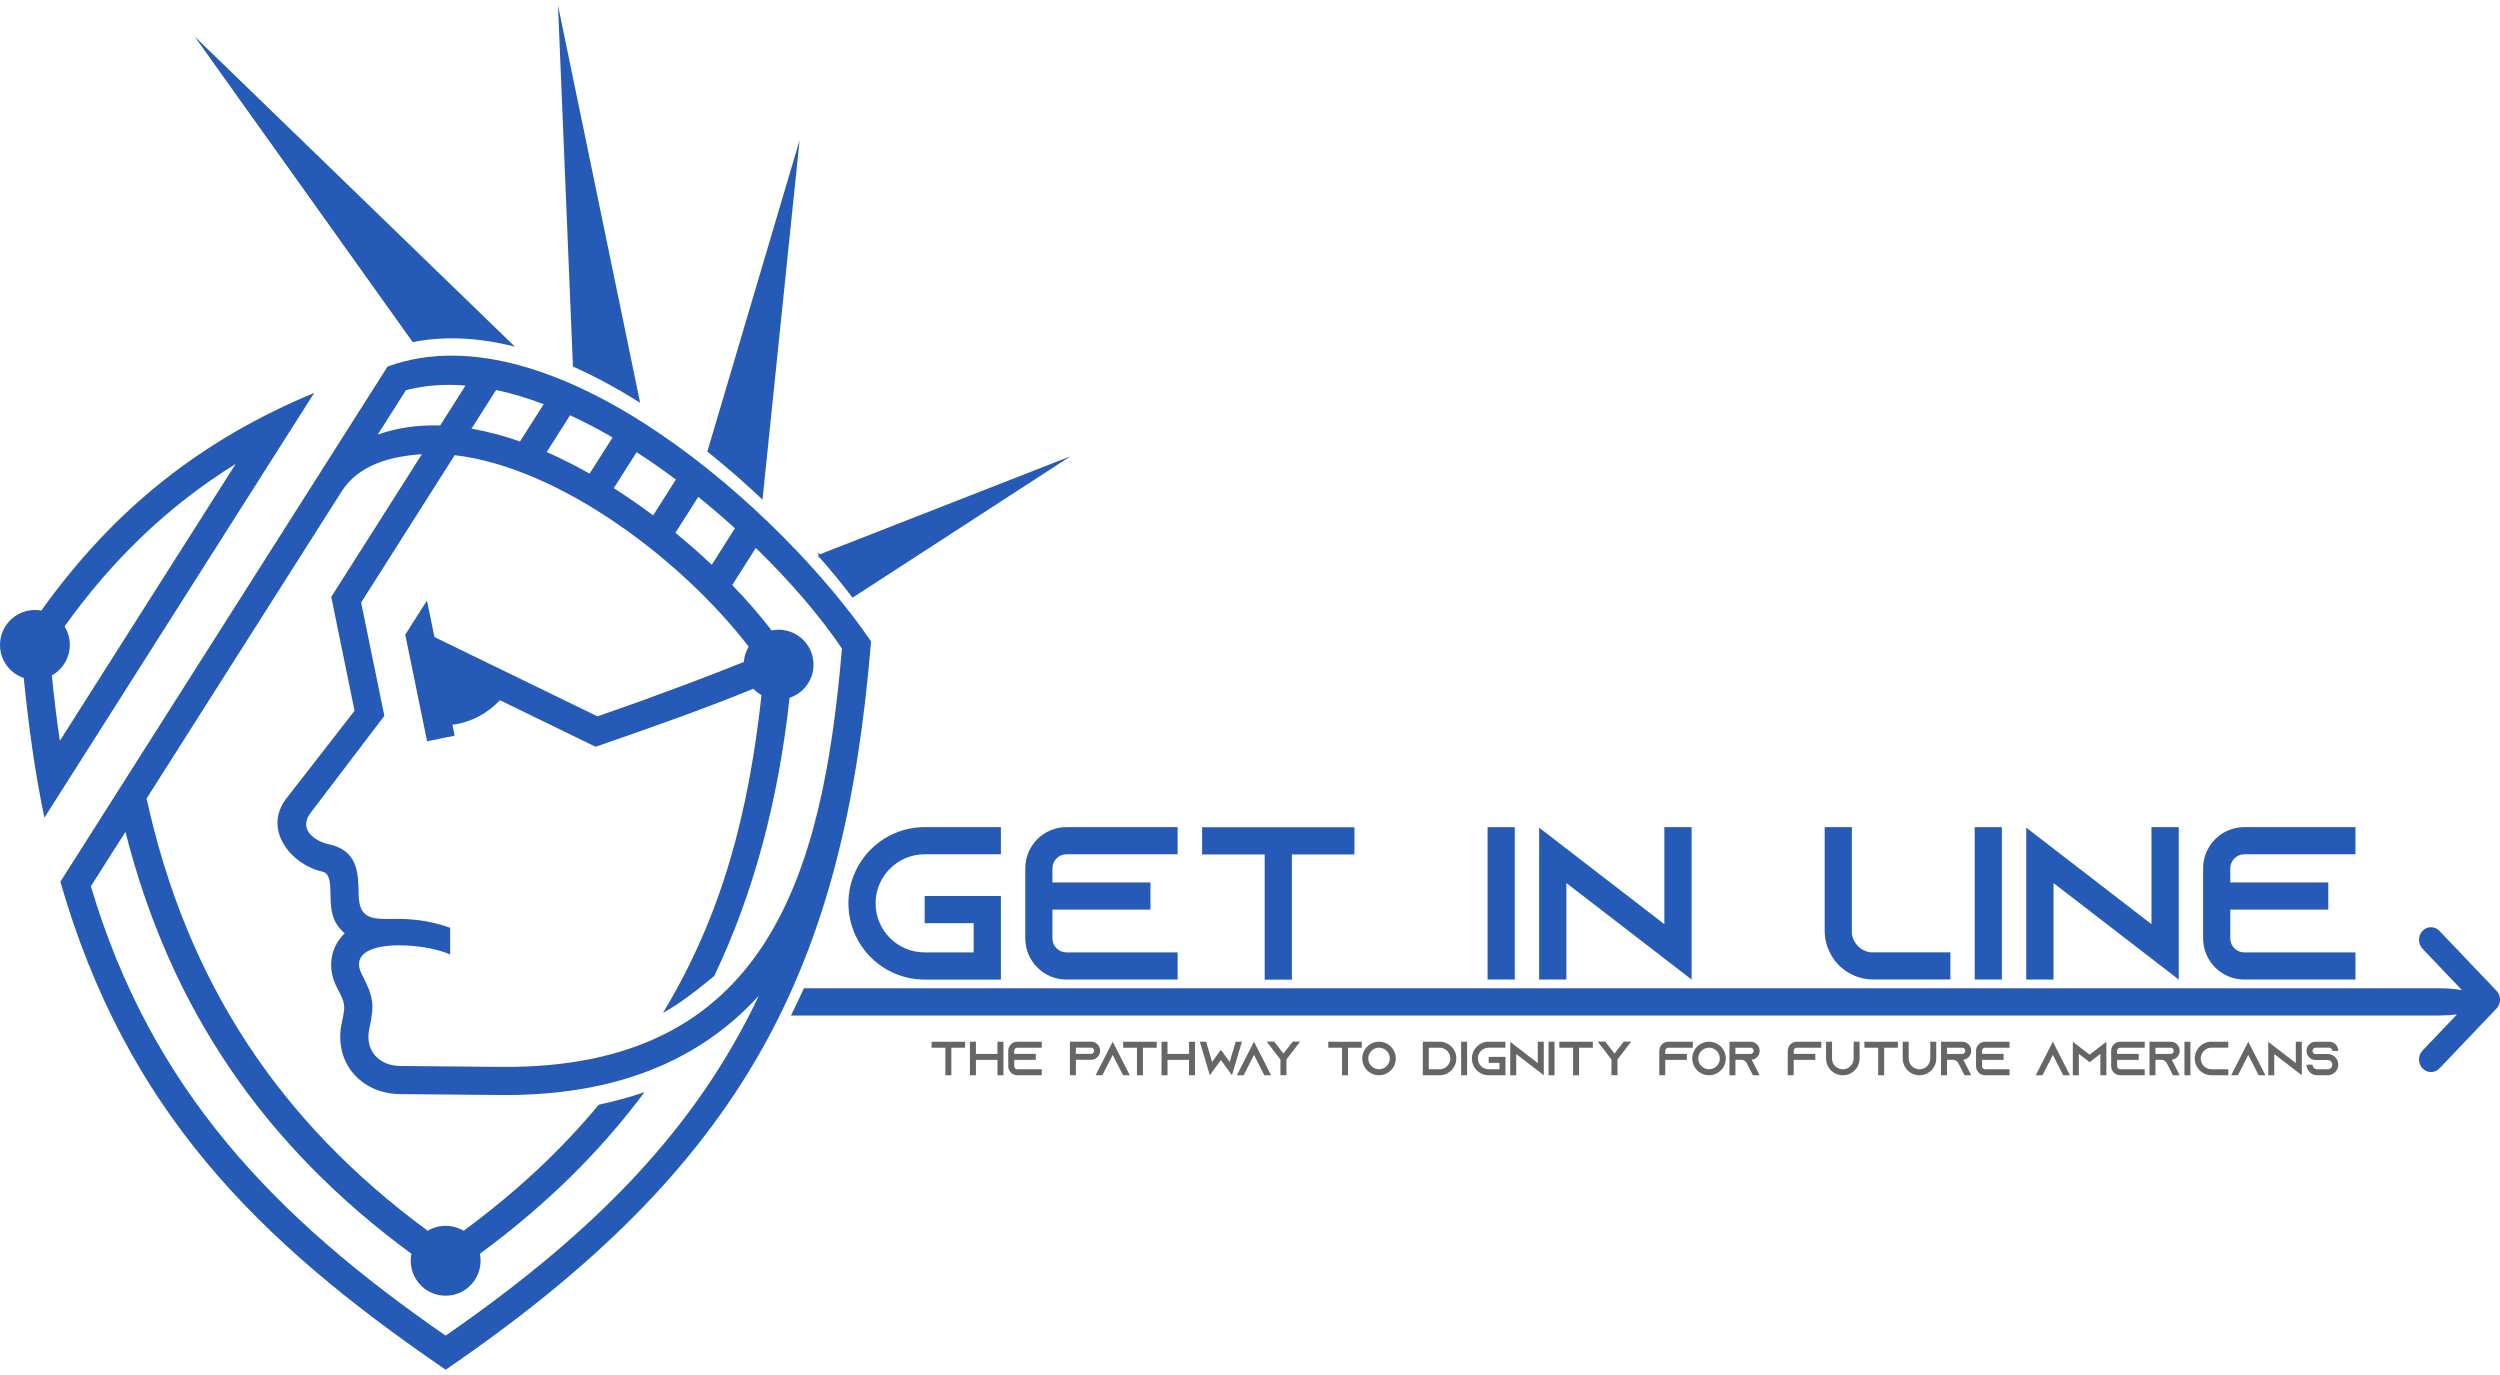 <?xml version="1.0" encoding="UTF-8"?><svg id="Layer_1" xmlns="http://www.w3.org/2000/svg" viewBox="0 0 1000 550"><defs><style>.cls-1{stroke:#255ab7;stroke-miterlimit:10;}.cls-1,.cls-2{fill-rule:evenodd;}.cls-1,.cls-2,.cls-3{fill:#255ab7;}.cls-4{fill:#666;}</style></defs><path class="cls-3" d="M350.24,361.34c0,10.83,8.8,19.62,19.62,19.62h19.61v-11.68h-19.61v-10.87h30.49v33.42h-30.49c-16.84,0-30.49-13.65-30.49-30.49s13.65-30.49,30.49-30.49h30.49v10.86h-30.49c-10.83,0-19.62,8.8-19.62,19.62Z"/><path class="cls-3" d="M420.97,347.33v5.65h39.21v10.86h-39.21v11.51c0,3.08,2.5,5.61,5.58,5.61h44.5v10.86h-44.5c-9.09,0-16.44-7.39-16.44-16.47v-28.02c0-9.09,7.35-16.47,16.44-16.47h44.5v10.86h-44.5c-3.08,0-5.58,2.54-5.58,5.61Z"/><path class="cls-3" d="M541.78,330.91v10.87h-25.03v50.07h-10.87v-50.07h-25.03v-10.87h60.94Z"/><path class="cls-3" d="M595.03,391.81v-60.94h10.87v60.94h-10.87Z"/><path class="cls-3" d="M676.64,330.85v60.97l-10.9-8.4-39.18-30.2v38.6h-10.9v-60.75l10.9,8.4,39.18,30.2v-38.81h10.9Z"/><path class="cls-3" d="M780.16,380.93v10.86h-30.88c-3.08,0-5.97-.72-8.54-1.99-3.87-1.88-6.99-5-8.83-8.87-1.3-2.57-2.03-5.47-2.03-8.54v-41.53h10.86v42.62c.51,3.87,3.58,6.95,7.46,7.46h31.97Z"/><path class="cls-3" d="M789.88,391.81v-60.94h10.87v60.94h-10.87Z"/><path class="cls-3" d="M871.49,330.85v60.97l-10.9-8.4-39.18-30.2v38.6h-10.9v-60.75l10.9,8.4,39.18,30.2v-38.81h10.9Z"/><path class="cls-3" d="M892.11,347.33v5.65h39.21v10.86h-39.21v11.51c0,3.08,2.5,5.61,5.58,5.61h44.5v10.86h-44.5c-9.09,0-16.44-7.39-16.44-16.47v-28.02c0-9.09,7.35-16.47,16.44-16.47h44.5v10.86h-44.5c-3.08,0-5.58,2.54-5.58,5.61Z"/><path class="cls-4" d="M386.05,416.7v2.39h-5.51v11.02h-2.39v-11.02h-5.51v-2.39h13.41Z"/><path class="cls-4" d="M401.38,416.69v13.41h-2.39v-6.15h-8.62v6.15h-2.39v-13.41h2.39v4.87h8.62v-4.86h2.39Z"/><path class="cls-4" d="M405.69,420.31v1.24h8.63v2.39h-8.63v2.53c0,.68.55,1.24,1.23,1.24h9.79v2.39h-9.79c-2,0-3.62-1.62-3.62-3.62v-6.17c0-2,1.62-3.62,3.62-3.62h9.79v2.39h-9.79c-.68,0-1.23.56-1.23,1.23Z"/><path class="cls-4" d="M440.04,420.3c0,1.47-.87,2.73-2.12,3.3-.33.15-.68.25-1.04.29-.03,0-.07,0-.1,0v.02h-6.42v6.17h-2.39v-13.42h0s8.46,0,8.46,0c1,0,1.9.41,2.56,1.06.65.66,1.06,1.57,1.06,2.57ZM437.65,420.3c0-.44-.23-.74-.37-.88-.16-.15-.44-.35-.86-.35h-6.07v2.47h6.07c.17,0,.34-.03.5-.11.45-.2.72-.64.72-1.12Z"/><path class="cls-4" d="M451.91,430.1h-2.68l-1.23-2.4-2.92-5.74-2.92,5.74-1.23,2.4h-2.69l1.22-2.4,5.62-11.02,5.62,11.02,1.22,2.4Z"/><path class="cls-4" d="M462.68,416.7v2.39h-5.51v11.02h-2.39v-11.02h-5.51v-2.39h13.41Z"/><path class="cls-4" d="M478.01,416.69v13.41h-2.39v-6.15h-8.62v6.15h-2.39v-13.41h2.39v4.87h8.62v-4.86h2.39Z"/><path class="cls-4" d="M493.64,427.21h0s-.86,2.9-.86,2.9h0s0,0,0,0l-1.77-2.45h0s-2.66-3.66-2.66-3.66l-2.65,3.66-1.77,2.44h0s0,0,0,0l-.86-2.88-3.13-10.53h2.49l2.41,8.09h0s0,0,0,0l2.04-2.82.39-.54,1.08-1.5,1.09,1.5.39.54,2.04,2.82,2.41-8.08h2.49l-3.13,10.52Z"/><path class="cls-4" d="M508.42,430.1h-2.68l-1.23-2.4-2.92-5.74-2.92,5.74-1.23,2.4h-2.69l1.22-2.4,5.62-11.02,5.62,11.02,1.22,2.4Z"/><path class="cls-4" d="M520.06,416.66h0s-5.19,6.73-5.19,6.73h0s-.29.37-.29.37v6.33h-2.4v-6.29l-.32-.41h0s-5.19-6.74-5.19-6.74h3.02l3.69,4.78,3.69-4.78h3.01ZM506.65,430.09h.03l-.03.04v-.04ZM520.03,430.09h.02v.03l-.02-.03Z"/><path class="cls-4" d="M544.72,416.7v2.39h-5.51v11.02h-2.39v-11.02h-5.51v-2.39h13.41Z"/><path class="cls-4" d="M558.32,423.39c0,3.7-3,6.71-6.71,6.71s-6.7-3-6.7-6.71,3-6.71,6.7-6.71,6.71,3,6.71,6.71ZM555.93,423.39c0-2.38-1.94-4.32-4.32-4.32s-4.31,1.94-4.31,4.32,1.93,4.31,4.31,4.31,4.32-1.93,4.32-4.31Z"/><path class="cls-4" d="M582.53,423.39c0,1.64-.59,3.16-1.59,4.32-.12.14-.25.29-.38.42-1.21,1.22-2.88,1.97-4.73,1.97h-6.71v-13.41h6.71c3.7,0,6.7,3,6.7,6.7ZM580.14,423.39c0-2.37-1.94-4.31-4.31-4.31h-4.32v8.63h4.32c2.37,0,4.31-1.94,4.31-4.32Z"/><path class="cls-4" d="M584.45,430.1v-13.41h2.39v13.41h-2.39Z"/><path class="cls-4" d="M591.15,423.39c0,2.38,1.94,4.32,4.32,4.32h4.32v-2.57h-4.32v-2.39h6.71v7.35h-6.71c-3.71,0-6.71-3-6.71-6.71s3-6.71,6.71-6.71h6.71v2.39h-6.71c-2.38,0-4.32,1.94-4.32,4.32Z"/><path class="cls-4" d="M617.51,416.69v13.42l-2.4-1.85-8.62-6.64v8.49h-2.4v-13.37l2.4,1.85,8.62,6.64v-8.54h2.4Z"/><path class="cls-4" d="M619.42,430.1v-13.41h2.39v13.41h-2.39Z"/><path class="cls-4" d="M637.14,416.7v2.39h-5.51v11.02h-2.39v-11.02h-5.51v-2.39h13.41Z"/><path class="cls-4" d="M652.47,416.66h0s-5.19,6.73-5.19,6.73h0s-.29.37-.29.37v6.33h-2.4v-6.29l-.32-.41h0s-5.19-6.74-5.19-6.74h3.02l3.69,4.78,3.69-4.78h3.01ZM639.06,430.09h.03l-.03.04v-.04ZM652.45,430.09h.02v.03l-.02-.03Z"/><path class="cls-4" d="M677.13,416.69v2.39h-9.79c-.68,0-1.23.56-1.23,1.23v1.24h8.63v2.39h-8.64v6.15h-2.38v-9.78c0-2,1.62-3.62,3.62-3.62h9.79Z"/><path class="cls-4" d="M690.32,423.39c0,3.7-3,6.71-6.71,6.71s-6.7-3-6.7-6.71,3-6.71,6.7-6.71,6.71,3,6.71,6.71ZM687.93,423.39c0-2.38-1.94-4.32-4.32-4.32s-4.31,1.94-4.31,4.32,1.93,4.31,4.31,4.31,4.32-1.93,4.32-4.31Z"/><path class="cls-4" d="M702.63,427.7l1.22,2.4h-2.68l-1.23-2.4-1.28-2.51-.06-.11c-.41-.68-1.17-1.15-2.04-1.15h-2.39v6.17h-2.39v-13.42h8.46c1,0,1.9.41,2.56,1.06.65.66,1.06,1.57,1.06,2.57,0,1.47-.87,2.73-2.12,3.3-.33.15-.68.25-1.04.29h0l1.94,3.8ZM700.24,421.55c.17,0,.34-.03.5-.11.45-.2.72-.64.72-1.12,0-.44-.23-.74-.37-.88-.16-.15-.44-.35-.86-.35h-6.07v2.47h6.07Z"/><path class="cls-4" d="M728.51,416.69v2.39h-9.79c-.68,0-1.23.56-1.23,1.23v1.24h8.63v2.39h-8.64v6.15h-2.38v-9.78c0-2,1.62-3.62,3.62-3.62h9.79Z"/><path class="cls-4" d="M743.84,416.69v6.71c0,3.7-3,6.71-6.71,6.71s-6.71-3-6.71-6.71v-6.71h2.39v6.71c0,2.38,1.94,4.32,4.32,4.32s4.32-1.94,4.32-4.32v-6.71h2.39Z"/><path class="cls-4" d="M759.17,416.7v2.39h-5.51v11.02h-2.39v-11.02h-5.51v-2.39h13.41Z"/><path class="cls-4" d="M774.5,416.69v6.71c0,3.7-3,6.71-6.71,6.71s-6.71-3-6.71-6.71v-6.71h2.39v6.71c0,2.38,1.94,4.32,4.32,4.32s4.32-1.94,4.32-4.32v-6.71h2.39Z"/><path class="cls-4" d="M787.27,427.7l1.22,2.4h-2.68l-1.23-2.4-1.28-2.51-.06-.11c-.41-.68-1.17-1.15-2.04-1.15h-2.39v6.17h-2.39v-13.42h8.46c1,0,1.9.41,2.56,1.06.65.66,1.06,1.57,1.06,2.57,0,1.47-.87,2.73-2.12,3.3-.33.15-.68.25-1.04.29h0l1.94,3.8ZM784.88,421.55c.17,0,.34-.03.5-.11.45-.2.72-.64.72-1.12,0-.44-.23-.74-.37-.88-.16-.15-.44-.35-.86-.35h-6.07v2.47h6.07Z"/><path class="cls-4" d="M792.8,420.31v1.24h8.63v2.39h-8.63v2.53c0,.68.55,1.24,1.23,1.24h9.79v2.39h-9.79c-2,0-3.62-1.62-3.62-3.62v-6.17c0-2,1.62-3.62,3.62-3.62h9.79v2.39h-9.79c-.68,0-1.23.56-1.23,1.23Z"/><path class="cls-4" d="M827.97,430.1h-2.68l-1.23-2.4-2.92-5.74-2.92,5.74-1.23,2.4h-2.69l1.22-2.4,5.62-11.02,5.62,11.02,1.22,2.4Z"/><path class="cls-4" d="M842.55,416.69v13.42h-2.4v-8.54l-2.35,1.81-1.96,1.51-1.96-1.51-2.35-1.81v8.54h-2.4v-13.42l2.4,1.85,4.31,3.32,4.31-3.32,2.4-1.85Z"/><path class="cls-4" d="M846.86,420.31v1.24h8.63v2.39h-8.63v2.53c0,.68.55,1.24,1.23,1.24h9.79v2.39h-9.79c-2,0-3.62-1.62-3.62-3.62v-6.17c0-2,1.62-3.62,3.62-3.62h9.79v2.39h-9.79c-.68,0-1.23.56-1.23,1.23Z"/><path class="cls-4" d="M870.65,427.7l1.22,2.4h-2.68l-1.23-2.4-1.28-2.51-.06-.11c-.41-.68-1.17-1.15-2.04-1.15h-2.39v6.17h-2.39v-13.42h8.46c1,0,1.9.41,2.56,1.06.65.66,1.06,1.57,1.06,2.57,0,1.47-.87,2.73-2.12,3.3-.33.15-.68.25-1.04.29h0l1.94,3.8ZM868.26,421.55c.17,0,.34-.03.5-.11.45-.2.72-.64.72-1.12,0-.44-.23-.74-.37-.88-.16-.15-.44-.35-.86-.35h-6.07v2.47h6.07Z"/><path class="cls-4" d="M873.78,430.1v-13.41h2.39v13.41h-2.39Z"/><path class="cls-4" d="M880.29,423.39c0,2.38,1.94,4.32,4.32,4.32h6.71v2.39h-6.71c-3.7,0-6.71-3-6.71-6.71s3-6.71,6.71-6.71h6.71v2.39h-6.71c-2.38,0-4.32,1.94-4.32,4.32Z"/><path class="cls-4" d="M906.14,430.1h-2.68l-1.23-2.4-2.92-5.74-2.92,5.74-1.23,2.4h-2.69l1.22-2.4,5.62-11.02,5.62,11.02,1.22,2.4Z"/><path class="cls-4" d="M920.72,416.69v13.42l-2.4-1.85-8.62-6.64v8.49h-2.4v-13.37l2.4,1.85,8.62,6.64v-8.54h2.4Z"/><path class="cls-4" d="M932.92,420.38v-.07c0-.68-.56-1.23-1.24-1.23h-5.44c-.68,0-1.23.55-1.23,1.23v.07c0,.68.55,1.23,1.23,1.23h4.82c1.24,0,2.36.53,3.13,1.39.06.06.11.12.16.18.6.73.96,1.67.96,2.68,0,2.34-1.9,4.24-4.25,4.24h-4.2c-2.34,0-4.24-1.9-4.24-4.24h2.39c0,1.02.83,1.85,1.85,1.85h4.2c1.02,0,1.86-.83,1.86-1.85s-.84-1.85-1.86-1.85h-4.82c-.98,0-1.86-.38-2.5-1.01-.17-.17-.33-.35-.47-.56-.41-.58-.65-1.29-.65-2.06v-.07c0-2,1.62-3.62,3.62-3.62h5.44c2,0,3.62,1.63,3.62,3.62v.07h-2.39Z"/><path class="cls-2" d="M174.61,135.55s.03,0,.05,0c1.02-.07,2.04-.13,3.06-.17.46-.02.93-.02,1.39-.03.44,0,.88-.02,1.32-.02.7,0,1.41,0,2.12.02.08,0,.15,0,.23,0,7.61.17,15.37,1.33,23.19,3.32L77.85,14.59l87.23,122.26c3.14-.64,6.32-1.06,9.53-1.3Z"/><path class="cls-2" d="M256.05,161.1L223.2,2.12l5.98,144.51c9.06,4.02,18.06,8.94,26.87,14.48Z"/><path class="cls-2" d="M305,199.84l14.84-143.78-36.9,124.56c7.7,6.16,15.1,12.64,22.06,19.22Z"/><path class="cls-1" d="M327.88,222.28c4.85,5.51,9.29,10.93,13.25,16.13l82.7-53.66-95.95,37.54Z"/><path class="cls-3" d="M998.59,396.29l-22.8-23.93c-1.87-1.97-4.91-1.97-6.79,0-1.87,1.97-1.87,5.16,0,7.13l15.79,16.57c-2.63-.47-5.69-.75-8.96-.75H321.55c-1.65,3.67-3.37,7.3-5.16,10.89h659.45c2.46,0,4.81-.15,6.94-.43l-13.77,14.45c-1.87,1.97-1.87,5.16,0,7.13.94.98,2.17,1.48,3.39,1.48,1.23,0,2.46-.49,3.39-1.48l22.8-23.93c.9-.94,1.41-2.23,1.41-3.56s-.51-2.62-1.41-3.56Z"/><path class="cls-2" d="M178.27,547.88c-76.16-52.02-127.94-104.44-154.13-195.18l130.89-206.09c66.97-24.39,158.91,59.25,193.39,109.95-10.66,130.08-49.77,209.1-170.15,291.32M185.44,492.31c19.99-14.7,38.22-31.31,54.07-50.43,6.27-1.38,12.21-2.91,18.28-5.02-17.6,23.7-39.39,45.21-65.84,64.65,1.75,8.61-4.81,16.77-13.69,16.77s-15.44-8.15-13.69-16.77c-58.77-43.17-96.45-97.95-114.39-168.78l-13.83,21.77c24.11,81.23,73.56,132.52,141.9,179.74,61.13-42.24,100.64-83.86,125.3-135.97-27.07,29.78-63.85,40.08-103.27,39.73l-40.22-.36c-15.88-.14-26.88-12.94-23.28-28.89,1.57-6.93,1.25-7.43-1.99-13.7-3.84-7.41-3.01-15.8,3.09-21.74-5.17-4.47-5.57-9.21-5.68-15.46-.08-4.28-.16-8.54-3.17-9.18-12.4-2.65-24.18-16.82-14.44-29.34l27.24-35.03-9.33-45.53,36.26-57.09c-12.67.86-25.34,4.25-32.16,14.98l-77.97,122.76c16.09,73.17,52.87,129.06,112.46,172.89,4.39-2.63,9.96-2.63,14.34,0ZM25.83,250.57c4.2,6.74,1.91,15.72-5.09,19.6.87,8.74,1.92,17.46,3.19,26.16l70.33-110.74c-27.53,17.04-49.8,38.93-68.44,64.98ZM245.03,174.98c-5.63-3.27-11.31-6.25-17.01-8.87l-9.34,14.71c5.78,2.53,11.52,5.44,17.16,8.63l9.19-14.47ZM270.35,191.81c-5.12-3.83-10.37-7.49-15.7-10.93l-9.13,14.38c5.38,3.42,10.64,7.08,15.73,10.89l9.1-14.33ZM293.97,211.31c-4.71-4.27-9.61-8.48-14.67-12.56l-9.13,14.38c5.09,4.16,9.96,8.45,14.54,12.77l9.27-14.59ZM239.01,286.54c26.83-9.32,46.5-16.92,58.52-21.76.17-2.22.85-4.3,1.94-6.11-26.1-34-75.01-71.61-117.59-76.61l-37.43,58.94,9.29,45.34-29.49,38.77c-5.22,6.86,2.12,11.47,7.12,12.54,11.75,2.51,11.92,11.25,12.08,20.03.18,9.57,4.76,10.07,13.71,9.89,6.16-.12,13.87.29,22.9,3.54v10.72c-10.17-4.99-43.11-7.12-35.25,8.06,4.45,8.6,5.13,11.72,2.96,21.32-2,8.87,3.66,15.1,12.39,15.18l40.22.36c106.07.95,128.66-75.83,136.39-167.33-8.16-12.18-20.14-26.34-34.45-40.25l-9.43,14.85c5.97,6.17,11.27,12.3,15.74,18.14,8.62-1.76,16.78,4.8,16.78,13.69,0,6.18-4.01,11.42-9.58,13.26-4.49,40.88-14.21,77.89-30.13,111.28-6.76,5.5-12.8,10.46-20.53,14.77,24.19-39.96,34.37-81.1,39.43-127.13-1.21-.68-2.31-1.53-3.26-2.53-20.7,8.44-42.3,16-63.11,23.2l-38.24-18.61c-5.31,5.53-11.65,8.81-19.02,9.83l.89,4.34-11.02,2.25-8.74-42.63,8.68-13.67,2.99,14.6,65.21,31.72ZM186.21,154.21l-10.15,15.98c-8.65-.27-17.04.84-24.96,3.64l11.28-17.76c7.61-1.98,15.6-2.51,23.83-1.86ZM188.6,171.48l9.83-15.48c6.29,1.32,12.66,3.24,19.05,5.67l-9.48,14.93c-6.49-2.28-12.98-4.02-19.39-5.12ZM9.51,271.2C3.98,269.34,0,264.11,0,257.96,0,249.18,7.98,242.64,16.53,244.23c29.01-40.62,64.02-68.33,109.16-87.08L17.76,327.08c-3.83-18.25-6.41-37.34-8.26-55.88Z"/></svg>